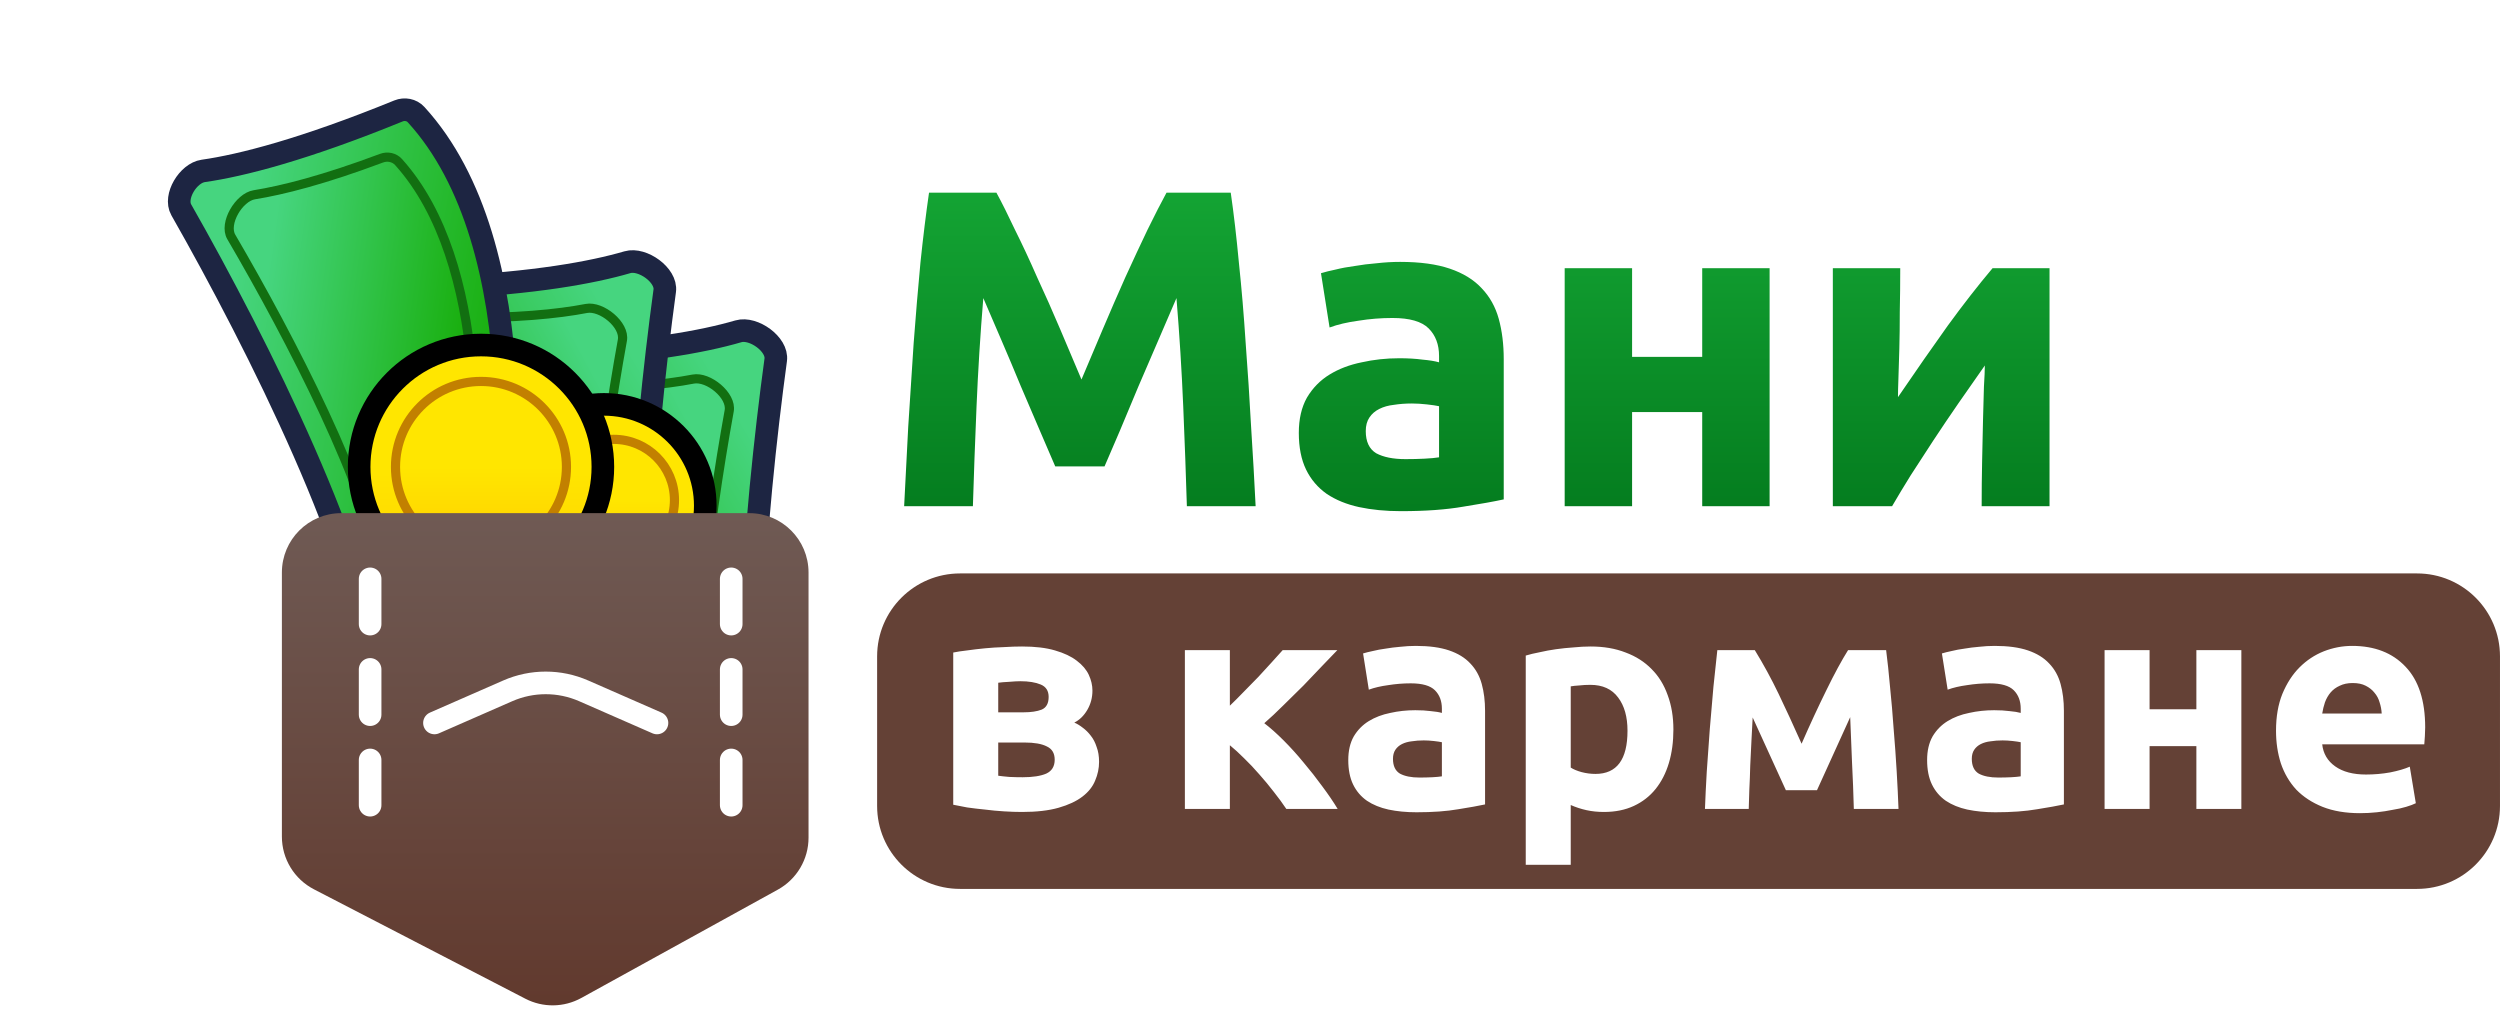 <svg width="164" height="67" viewBox="0 0 164 67" fill="none" xmlns="http://www.w3.org/2000/svg">
<path d="M35.599 24.047C31.717 34.911 38.993 50.595 43.488 57.686C43.691 58.006 44.05 58.185 44.429 58.165L49.289 57.912C50.133 57.868 50.663 56.86 50.386 56.061C48.14 49.58 49.526 33.6 50.888 23.604C51.026 22.588 49.426 21.445 48.443 21.733C46.117 22.415 42.315 23.1 36.533 23.376C36.116 23.396 35.74 23.654 35.599 24.047Z" fill="url(#paint0_linear_1276_357)" stroke="#1D2542" stroke-width="1.483"/>
<g filter="url(#filter0_d_1276_357)">
<path d="M35.843 25.913C32.537 34.132 37.575 46.441 40.842 52.173C41.027 52.498 41.373 52.695 41.747 52.698L45.013 52.718C45.865 52.724 46.477 51.72 46.274 50.893C44.986 45.668 46.474 34.283 47.836 26.763C48.018 25.76 46.472 24.489 45.47 24.683C43.61 25.043 40.811 25.324 36.81 25.288C36.39 25.285 36 25.523 35.843 25.913Z" fill="url(#paint1_linear_1276_357)"/>
<path d="M35.843 25.913C32.537 34.132 37.575 46.441 40.842 52.173C41.027 52.498 41.373 52.695 41.747 52.698L45.013 52.718C45.865 52.724 46.477 51.72 46.274 50.893C44.986 45.668 46.474 34.283 47.836 26.763C48.018 25.76 46.472 24.489 45.47 24.683C43.61 25.043 40.811 25.324 36.81 25.288C36.39 25.285 36 25.523 35.843 25.913Z" stroke="#126F11" stroke-width="0.602"/>
</g>
<g filter="url(#filter1_d_1276_357)">
<path d="M28.318 19.331C24.435 30.194 31.712 45.878 36.207 52.969C36.41 53.289 36.769 53.468 37.148 53.448L42.008 53.196C42.852 53.152 43.382 52.143 43.105 51.344C40.859 44.864 42.245 28.883 43.607 18.887C43.745 17.871 42.145 16.728 41.161 17.016C38.836 17.698 35.033 18.384 29.252 18.659C28.834 18.679 28.459 18.937 28.318 19.331Z" fill="url(#paint2_linear_1276_357)"/>
<path d="M28.318 19.331C24.435 30.194 31.712 45.878 36.207 52.969C36.41 53.289 36.769 53.468 37.148 53.448L42.008 53.196C42.852 53.152 43.382 52.143 43.105 51.344C40.859 44.864 42.245 28.883 43.607 18.887C43.745 17.871 42.145 16.728 41.161 17.016C38.836 17.698 35.033 18.384 29.252 18.659C28.834 18.679 28.459 18.937 28.318 19.331Z" stroke="#1D2542" stroke-width="1.483"/>
</g>
<g filter="url(#filter2_d_1276_357)">
<path d="M28.835 21.28C25.529 29.499 30.567 41.808 33.834 47.541C34.02 47.865 34.365 48.062 34.739 48.065L38.005 48.086C38.857 48.091 39.47 47.087 39.266 46.26C37.978 41.035 39.466 29.651 40.829 22.131C41.011 21.127 39.464 19.857 38.463 20.05C36.602 20.41 33.803 20.691 29.802 20.656C29.382 20.652 28.992 20.89 28.835 21.28Z" fill="url(#paint3_linear_1276_357)"/>
<path d="M28.835 21.28C25.529 29.499 30.567 41.808 33.834 47.541C34.02 47.865 34.365 48.062 34.739 48.065L38.005 48.086C38.857 48.091 39.47 47.087 39.266 46.26C37.978 41.035 39.466 29.651 40.829 22.131C41.011 21.127 39.464 19.857 38.463 20.05C36.602 20.41 33.803 20.691 29.802 20.656C29.382 20.652 28.992 20.89 28.835 21.28Z" stroke="#126F11" stroke-width="0.602"/>
</g>
<g filter="url(#filter3_d_1276_357)">
<path d="M27.293 7.331C35.109 15.864 33.639 34.056 31.794 42.752C31.721 43.095 31.482 43.371 31.156 43.502L26.2 45.499C25.383 45.828 24.44 45.053 24.413 44.172C24.197 36.931 16.878 22.337 11.891 13.58C11.398 12.715 12.346 11.167 13.331 11.027C15.848 10.671 19.982 9.605 26.142 7.092C26.54 6.93 27.003 7.015 27.293 7.331Z" fill="url(#paint4_linear_1276_357)"/>
<path d="M27.293 7.331C35.109 15.864 33.639 34.056 31.794 42.752C31.721 43.095 31.482 43.371 31.156 43.502L26.2 45.499C25.383 45.828 24.44 45.053 24.413 44.172C24.197 36.931 16.878 22.337 11.891 13.58C11.398 12.715 12.346 11.167 13.331 11.027C15.848 10.671 19.982 9.605 26.142 7.092C26.54 6.93 27.003 7.015 27.293 7.331Z" stroke="#1D2542" stroke-width="1.483"/>
</g>
<g filter="url(#filter4_d_1276_357)">
<path d="M26.148 10.448C32.07 17.037 31.555 30.327 30.45 36.832C30.388 37.2 30.13 37.504 29.78 37.634L26.719 38.773C25.92 39.07 25.001 38.337 24.909 37.49C24.328 32.14 19.03 21.955 15.172 15.357C14.657 14.477 15.675 12.753 16.682 12.592C18.553 12.292 21.279 11.597 25.025 10.193C25.419 10.046 25.867 10.135 26.148 10.448Z" fill="url(#paint5_linear_1276_357)"/>
<path d="M26.148 10.448C32.07 17.037 31.555 30.327 30.45 36.832C30.388 37.2 30.13 37.504 29.78 37.634L26.719 38.773C25.92 39.07 25.001 38.337 24.909 37.49C24.328 32.14 19.03 21.955 15.172 15.357C14.657 14.477 15.675 12.753 16.682 12.592C18.553 12.292 21.279 11.597 25.025 10.193C25.419 10.046 25.867 10.135 26.148 10.448Z" stroke="#126F11" stroke-width="0.602"/>
</g>
<circle r="6.65" transform="matrix(-1 0 0 1 39.616 33.177)" fill="url(#paint6_linear_1276_357)" stroke="black" stroke-width="1.483"/>
<circle r="3.985" transform="matrix(-1 0 0 1 40.26 32.806)" fill="url(#paint7_linear_1276_357)" stroke="#C28000" stroke-width="0.602"/>
<circle r="7.994" transform="matrix(-1 0 0 1 31.554 30.628)" fill="url(#paint8_linear_1276_357)" stroke="black" stroke-width="1.483"/>
<circle r="5.607" transform="matrix(-1 0 0 1 31.552 30.629)" fill="url(#paint9_linear_1276_357)" stroke="#C28000" stroke-width="0.602"/>
<path d="M49.147 33.662H22.385C20.235 33.662 18.492 35.405 18.492 37.555V54.882C18.492 56.337 19.303 57.67 20.596 58.339L34.464 65.516C35.618 66.113 36.994 66.095 38.132 65.468L51.026 58.36C52.269 57.675 53.04 56.369 53.04 54.951V37.555C53.04 35.405 51.297 33.662 49.147 33.662Z" fill="url(#paint10_linear_1276_357)"/>
<path d="M28.5 47.426L33.307 45.32C34.895 44.624 36.702 44.624 38.291 45.32L43.098 47.426" stroke="white" stroke-width="1.483" stroke-linecap="round"/>
<line x1="24.28" y1="37.972" x2="24.28" y2="55.443" stroke="white" stroke-width="1.483" stroke-linecap="round" stroke-dasharray="2.97 2.97"/>
<line x1="47.968" y1="37.972" x2="47.968" y2="55.443" stroke="white" stroke-width="1.483" stroke-linecap="round" stroke-dasharray="2.97 2.97"/>
<path d="M65.365 12.64C65.722 13.293 66.127 14.104 66.582 15.073C67.057 16.023 67.542 17.062 68.036 18.189C68.551 19.297 69.055 20.435 69.55 21.602C70.044 22.769 70.509 23.867 70.945 24.896C71.38 23.867 71.845 22.769 72.339 21.602C72.834 20.435 73.328 19.297 73.823 18.189C74.337 17.062 74.822 16.023 75.277 15.073C75.752 14.104 76.167 13.293 76.523 12.64H80.737C80.935 14.005 81.113 15.538 81.272 17.24C81.45 18.921 81.598 20.682 81.717 22.522C81.855 24.342 81.974 26.172 82.073 28.012C82.191 29.852 82.29 31.583 82.369 33.205H77.859C77.799 31.207 77.72 29.031 77.621 26.677C77.522 24.322 77.374 21.948 77.176 19.555C76.82 20.385 76.424 21.305 75.989 22.314C75.554 23.323 75.119 24.332 74.683 25.341C74.268 26.35 73.862 27.32 73.467 28.249C73.071 29.159 72.735 29.941 72.458 30.594H69.223C68.946 29.941 68.61 29.159 68.214 28.249C67.819 27.32 67.403 26.35 66.968 25.341C66.552 24.332 66.127 23.323 65.692 22.314C65.257 21.305 64.861 20.385 64.505 19.555C64.307 21.948 64.159 24.322 64.06 26.677C63.961 29.031 63.882 31.207 63.822 33.205H59.312C59.391 31.583 59.48 29.852 59.579 28.012C59.697 26.172 59.816 24.342 59.935 22.522C60.073 20.682 60.222 18.921 60.38 17.24C60.558 15.538 60.746 14.005 60.944 12.64H65.365ZM92.206 30.119C92.641 30.119 93.056 30.109 93.452 30.089C93.848 30.069 94.164 30.04 94.402 30V26.647C94.224 26.607 93.957 26.568 93.6 26.528C93.244 26.489 92.918 26.469 92.621 26.469C92.206 26.469 91.81 26.498 91.434 26.558C91.078 26.597 90.761 26.686 90.484 26.825C90.207 26.963 89.99 27.151 89.832 27.389C89.673 27.626 89.594 27.923 89.594 28.279C89.594 28.971 89.822 29.456 90.277 29.733C90.751 29.99 91.394 30.119 92.206 30.119ZM91.85 17.18C93.155 17.18 94.243 17.329 95.114 17.626C95.984 17.922 96.677 18.348 97.191 18.902C97.725 19.456 98.101 20.128 98.319 20.919C98.536 21.711 98.645 22.591 98.645 23.561V32.76C98.012 32.898 97.132 33.057 96.004 33.235C94.876 33.433 93.511 33.532 91.909 33.532C90.9 33.532 89.98 33.443 89.149 33.264C88.338 33.086 87.636 32.8 87.042 32.404C86.449 31.988 85.994 31.454 85.677 30.801C85.361 30.148 85.202 29.347 85.202 28.398C85.202 27.488 85.38 26.716 85.736 26.083C86.112 25.45 86.607 24.945 87.22 24.57C87.834 24.194 88.536 23.927 89.327 23.768C90.118 23.59 90.939 23.501 91.79 23.501C92.364 23.501 92.868 23.531 93.304 23.59C93.759 23.63 94.125 23.689 94.402 23.768V23.353C94.402 22.601 94.174 21.998 93.719 21.543C93.264 21.088 92.473 20.86 91.345 20.86C90.593 20.86 89.851 20.919 89.119 21.038C88.387 21.137 87.754 21.285 87.22 21.483L86.656 17.922C86.913 17.843 87.23 17.764 87.606 17.685C88.002 17.586 88.427 17.507 88.882 17.448C89.337 17.368 89.812 17.309 90.306 17.27C90.821 17.21 91.335 17.18 91.85 17.18ZM116.086 33.205H111.665V27.033H107.065V33.205H102.643V17.596H107.065V23.412H111.665V17.596H116.086V33.205ZM134.449 17.596V33.205H129.997C129.997 32.216 130.007 31.237 130.027 30.267C130.047 29.278 130.067 28.368 130.086 27.537C130.106 26.706 130.126 25.984 130.146 25.371C130.185 24.738 130.205 24.273 130.205 23.976C129.631 24.787 129.058 25.608 128.484 26.439C127.91 27.27 127.356 28.091 126.822 28.902C126.308 29.694 125.813 30.455 125.338 31.187C124.883 31.919 124.478 32.592 124.122 33.205H120.234V17.596H124.656C124.656 18.585 124.646 19.535 124.626 20.445C124.626 21.335 124.616 22.146 124.596 22.878C124.577 23.61 124.557 24.253 124.537 24.807C124.517 25.341 124.507 25.757 124.507 26.053C125.694 24.312 126.782 22.75 127.772 21.365C128.781 19.98 129.76 18.724 130.71 17.596H134.449Z" fill="url(#paint11_linear_1276_357)"/>
<path fill-rule="evenodd" clip-rule="evenodd" d="M57.539 43.057C57.539 40.053 59.974 37.617 62.979 37.617H158.559C161.564 37.617 163.999 40.053 163.999 43.057V52.872C163.999 55.877 161.564 58.312 158.559 58.312H62.979C59.974 58.312 57.539 55.877 57.539 52.872V43.057ZM80.679 46.293C80.97 46.015 81.273 45.712 81.59 45.382C81.92 45.051 82.237 44.728 82.541 44.411C82.845 44.081 83.135 43.764 83.413 43.46C83.69 43.157 83.934 42.886 84.145 42.648H87.731C87.467 42.925 87.136 43.269 86.74 43.678C86.357 44.087 85.948 44.517 85.512 44.966C85.076 45.401 84.634 45.837 84.185 46.273C83.749 46.709 83.333 47.098 82.937 47.442C83.333 47.745 83.756 48.122 84.205 48.571C84.654 49.02 85.09 49.502 85.512 50.017C85.948 50.532 86.357 51.053 86.74 51.581C87.136 52.11 87.473 52.605 87.751 53.067H84.383C84.145 52.711 83.875 52.341 83.571 51.958C83.267 51.562 82.95 51.179 82.62 50.809C82.29 50.426 81.953 50.069 81.61 49.739C81.28 49.409 80.97 49.125 80.679 48.888V53.067H77.728V42.648H80.679V46.293ZM93.122 51.007C93.412 51.007 93.69 51 93.954 50.987C94.218 50.974 94.429 50.954 94.588 50.928V48.69C94.469 48.663 94.29 48.637 94.053 48.61C93.815 48.584 93.597 48.571 93.399 48.571C93.122 48.571 92.858 48.59 92.607 48.63C92.369 48.657 92.158 48.716 91.973 48.808C91.788 48.901 91.643 49.026 91.537 49.185C91.432 49.343 91.379 49.541 91.379 49.779C91.379 50.241 91.531 50.565 91.834 50.749C92.151 50.921 92.58 51.007 93.122 51.007ZM92.884 42.371C93.756 42.371 94.482 42.47 95.063 42.668C95.644 42.866 96.106 43.15 96.45 43.52C96.806 43.889 97.057 44.338 97.202 44.867C97.347 45.395 97.42 45.982 97.42 46.63V52.77C96.998 52.862 96.41 52.968 95.657 53.087C94.904 53.219 93.993 53.285 92.924 53.285C92.25 53.285 91.636 53.225 91.082 53.107C90.54 52.988 90.071 52.796 89.675 52.532C89.279 52.255 88.975 51.898 88.764 51.463C88.553 51.027 88.447 50.492 88.447 49.858C88.447 49.251 88.566 48.736 88.804 48.313C89.055 47.891 89.385 47.554 89.794 47.303C90.204 47.052 90.672 46.874 91.201 46.768C91.729 46.649 92.277 46.59 92.844 46.59C93.228 46.59 93.564 46.61 93.855 46.649C94.158 46.676 94.403 46.715 94.588 46.768V46.491C94.588 45.989 94.436 45.586 94.132 45.282C93.828 44.979 93.3 44.827 92.547 44.827C92.046 44.827 91.55 44.867 91.062 44.946C90.573 45.012 90.151 45.111 89.794 45.243L89.418 42.866C89.589 42.813 89.801 42.76 90.052 42.708C90.316 42.642 90.6 42.589 90.903 42.549C91.207 42.496 91.524 42.457 91.854 42.43C92.198 42.391 92.541 42.371 92.884 42.371ZM106.764 47.937C106.764 47.026 106.56 46.299 106.15 45.758C105.741 45.203 105.133 44.926 104.328 44.926C104.064 44.926 103.819 44.939 103.595 44.966C103.37 44.979 103.186 44.999 103.04 45.025V50.353C103.225 50.472 103.463 50.571 103.753 50.651C104.057 50.73 104.361 50.769 104.665 50.769C106.064 50.769 106.764 49.825 106.764 47.937ZM109.775 47.858C109.775 48.663 109.676 49.396 109.478 50.056C109.28 50.717 108.989 51.284 108.606 51.76C108.223 52.235 107.748 52.605 107.18 52.869C106.612 53.133 105.959 53.265 105.219 53.265C104.81 53.265 104.427 53.225 104.07 53.146C103.714 53.067 103.37 52.955 103.04 52.809V56.731H100.089V43.005C100.353 42.925 100.657 42.853 101 42.787C101.343 42.708 101.7 42.642 102.07 42.589C102.453 42.536 102.836 42.496 103.219 42.47C103.615 42.43 103.991 42.41 104.348 42.41C105.206 42.41 105.972 42.542 106.645 42.806C107.319 43.057 107.887 43.421 108.349 43.896C108.811 44.358 109.161 44.926 109.399 45.599C109.65 46.273 109.775 47.026 109.775 47.858ZM114.975 47.065C114.948 47.527 114.922 48.029 114.896 48.571C114.869 49.112 114.843 49.66 114.816 50.215C114.803 50.756 114.783 51.278 114.757 51.779C114.744 52.268 114.731 52.697 114.717 53.067H111.845C111.872 52.341 111.911 51.522 111.964 50.611C112.03 49.7 112.096 48.775 112.162 47.838C112.241 46.887 112.321 45.963 112.4 45.065C112.492 44.167 112.578 43.361 112.657 42.648H115.114C115.681 43.572 116.203 44.53 116.678 45.52C117.154 46.511 117.656 47.6 118.184 48.788C118.738 47.521 119.28 46.352 119.808 45.282C120.336 44.2 120.812 43.322 121.234 42.648H123.73C123.822 43.361 123.908 44.167 123.987 45.065C124.08 45.963 124.159 46.887 124.225 47.838C124.304 48.775 124.37 49.7 124.423 50.611C124.476 51.522 124.516 52.341 124.542 53.067H121.611C121.584 52.037 121.544 51.014 121.492 49.997C121.452 48.98 121.412 47.996 121.373 47.045L119.194 51.839H117.154L114.975 47.065ZM131.093 51.007C131.384 51.007 131.661 51 131.925 50.987C132.189 50.974 132.401 50.954 132.559 50.928V48.69C132.44 48.663 132.262 48.637 132.024 48.61C131.787 48.584 131.569 48.571 131.371 48.571C131.093 48.571 130.829 48.59 130.578 48.63C130.341 48.657 130.129 48.716 129.945 48.808C129.76 48.901 129.614 49.026 129.509 49.185C129.403 49.343 129.35 49.541 129.35 49.779C129.35 50.241 129.502 50.565 129.806 50.749C130.123 50.921 130.552 51.007 131.093 51.007ZM130.856 42.371C131.727 42.371 132.454 42.47 133.035 42.668C133.616 42.866 134.078 43.15 134.421 43.52C134.778 43.889 135.029 44.338 135.174 44.867C135.319 45.395 135.392 45.982 135.392 46.63V52.77C134.969 52.862 134.381 52.968 133.629 53.087C132.876 53.219 131.965 53.285 130.895 53.285C130.222 53.285 129.608 53.225 129.053 53.107C128.512 52.988 128.043 52.796 127.647 52.532C127.251 52.255 126.947 51.898 126.736 51.463C126.524 51.027 126.419 50.492 126.419 49.858C126.419 49.251 126.538 48.736 126.775 48.313C127.026 47.891 127.356 47.554 127.766 47.303C128.175 47.052 128.644 46.874 129.172 46.768C129.7 46.649 130.248 46.59 130.816 46.59C131.199 46.59 131.536 46.61 131.826 46.649C132.13 46.676 132.374 46.715 132.559 46.768V46.491C132.559 45.989 132.407 45.586 132.104 45.282C131.8 44.979 131.272 44.827 130.519 44.827C130.017 44.827 129.522 44.867 129.033 44.946C128.545 45.012 128.122 45.111 127.766 45.243L127.389 42.866C127.561 42.813 127.772 42.76 128.023 42.708C128.287 42.642 128.571 42.589 128.875 42.549C129.179 42.496 129.496 42.457 129.826 42.43C130.169 42.391 130.512 42.371 130.856 42.371ZM147.033 53.067H144.082V48.947H141.012V53.067H138.06V42.648H141.012V46.53H144.082V42.648H147.033V53.067ZM149.307 47.937C149.307 47.012 149.446 46.207 149.723 45.52C150.013 44.82 150.39 44.239 150.852 43.777C151.314 43.315 151.842 42.965 152.437 42.727C153.044 42.49 153.665 42.371 154.298 42.371C155.777 42.371 156.946 42.826 157.804 43.737C158.663 44.636 159.092 45.963 159.092 47.719C159.092 47.891 159.085 48.082 159.072 48.293C159.059 48.491 159.046 48.67 159.033 48.828H152.337C152.403 49.436 152.687 49.918 153.189 50.274C153.691 50.631 154.364 50.809 155.21 50.809C155.751 50.809 156.279 50.763 156.794 50.67C157.322 50.565 157.752 50.439 158.082 50.294L158.478 52.691C158.319 52.77 158.108 52.849 157.844 52.928C157.58 53.008 157.283 53.074 156.953 53.126C156.636 53.193 156.292 53.245 155.923 53.285C155.553 53.325 155.183 53.344 154.813 53.344C153.876 53.344 153.057 53.206 152.357 52.928C151.671 52.651 151.096 52.275 150.634 51.799C150.185 51.311 149.848 50.736 149.624 50.076C149.413 49.416 149.307 48.703 149.307 47.937ZM156.24 46.808C156.226 46.557 156.18 46.312 156.101 46.075C156.035 45.837 155.923 45.626 155.764 45.441C155.619 45.256 155.427 45.104 155.19 44.985C154.965 44.867 154.681 44.807 154.338 44.807C154.008 44.807 153.724 44.867 153.486 44.985C153.249 45.091 153.051 45.236 152.892 45.421C152.734 45.606 152.608 45.824 152.516 46.075C152.437 46.312 152.377 46.557 152.337 46.808H156.24ZM66.216 50.967C65.913 50.941 65.668 50.915 65.484 50.888V48.709H67.207C67.854 48.709 68.343 48.795 68.673 48.967C69.016 49.125 69.188 49.416 69.188 49.838C69.188 50.274 69.003 50.578 68.633 50.749C68.263 50.908 67.748 50.987 67.088 50.987C66.824 50.987 66.533 50.981 66.216 50.967ZM68.336 46.55C68.032 46.669 67.636 46.728 67.147 46.728H65.484V44.787C65.668 44.761 65.906 44.741 66.197 44.728C66.5 44.702 66.745 44.688 66.93 44.688C67.484 44.688 67.933 44.761 68.276 44.906C68.62 45.051 68.791 45.322 68.791 45.718C68.791 46.141 68.64 46.418 68.336 46.55ZM65.86 53.225C66.282 53.252 66.679 53.265 67.048 53.265C67.999 53.265 68.798 53.173 69.445 52.988C70.092 52.803 70.614 52.559 71.01 52.255C71.406 51.951 71.683 51.601 71.842 51.205C72.013 50.809 72.099 50.4 72.099 49.977C72.099 49.607 72.046 49.284 71.941 49.006C71.849 48.716 71.723 48.472 71.564 48.273C71.406 48.062 71.228 47.884 71.03 47.739C70.845 47.593 70.66 47.481 70.475 47.402C70.818 47.23 71.102 46.953 71.327 46.57C71.551 46.187 71.664 45.764 71.664 45.302C71.664 44.959 71.584 44.616 71.426 44.272C71.267 43.929 71.003 43.619 70.634 43.341C70.277 43.064 69.802 42.84 69.207 42.668C68.626 42.496 67.907 42.41 67.048 42.41C66.679 42.41 66.282 42.424 65.86 42.45C65.437 42.463 65.021 42.49 64.612 42.529C64.203 42.569 63.813 42.615 63.443 42.668C63.087 42.708 62.783 42.754 62.532 42.806V52.79C62.783 52.843 63.087 52.902 63.443 52.968C63.813 53.021 64.203 53.067 64.612 53.107C65.021 53.16 65.437 53.199 65.86 53.225Z" fill="#644136"/>
<defs>
<filter id="filter0_d_1276_357" x="34.276" y="24.361" width="14.066" height="29.029" filterUnits="userSpaceOnUse" color-interpolation-filters="sRGB">
<feFlood flood-opacity="0" result="BackgroundImageFix"/>
<feColorMatrix in="SourceAlpha" type="matrix" values="0 0 0 0 0 0 0 0 0 0 0 0 0 0 0 0 0 0 127 0" result="hardAlpha"/>
<feOffset dy="0.185"/>
<feGaussianBlur stdDeviation="0.093"/>
<feComposite in2="hardAlpha" operator="out"/>
<feColorMatrix type="matrix" values="0 0 0 0 0 0 0 0 0 0 0 0 0 0 0 0 0 0 0.25 0"/>
<feBlend mode="normal" in2="BackgroundImageFix" result="effect1_dropShadow_1276_357"/>
<feBlend mode="normal" in="SourceGraphic" in2="effect1_dropShadow_1276_357" result="shape"/>
</filter>
<filter id="filter1_d_1276_357" x="26.291" y="16.229" width="18.253" height="38.334" filterUnits="userSpaceOnUse" color-interpolation-filters="sRGB">
<feFlood flood-opacity="0" result="BackgroundImageFix"/>
<feColorMatrix in="SourceAlpha" type="matrix" values="0 0 0 0 0 0 0 0 0 0 0 0 0 0 0 0 0 0 127 0" result="hardAlpha"/>
<feOffset dy="0.185"/>
<feGaussianBlur stdDeviation="0.093"/>
<feComposite in2="hardAlpha" operator="out"/>
<feColorMatrix type="matrix" values="0 0 0 0 0 0 0 0 0 0 0 0 0 0 0 0 0 0 0.25 0"/>
<feBlend mode="normal" in2="BackgroundImageFix" result="effect1_dropShadow_1276_357"/>
<feBlend mode="normal" in="SourceGraphic" in2="effect1_dropShadow_1276_357" result="shape"/>
</filter>
<filter id="filter2_d_1276_357" x="27.268" y="19.729" width="14.066" height="29.029" filterUnits="userSpaceOnUse" color-interpolation-filters="sRGB">
<feFlood flood-opacity="0" result="BackgroundImageFix"/>
<feColorMatrix in="SourceAlpha" type="matrix" values="0 0 0 0 0 0 0 0 0 0 0 0 0 0 0 0 0 0 127 0" result="hardAlpha"/>
<feOffset dy="0.185"/>
<feGaussianBlur stdDeviation="0.093"/>
<feComposite in2="hardAlpha" operator="out"/>
<feColorMatrix type="matrix" values="0 0 0 0 0 0 0 0 0 0 0 0 0 0 0 0 0 0 0.25 0"/>
<feBlend mode="normal" in2="BackgroundImageFix" result="effect1_dropShadow_1276_357"/>
<feBlend mode="normal" in="SourceGraphic" in2="effect1_dropShadow_1276_357" result="shape"/>
</filter>
<filter id="filter3_d_1276_357" x="10.83" y="6.27" width="23.355" height="40.42" filterUnits="userSpaceOnUse" color-interpolation-filters="sRGB">
<feFlood flood-opacity="0" result="BackgroundImageFix"/>
<feColorMatrix in="SourceAlpha" type="matrix" values="0 0 0 0 0 0 0 0 0 0 0 0 0 0 0 0 0 0 127 0" result="hardAlpha"/>
<feOffset dy="0.185"/>
<feGaussianBlur stdDeviation="0.093"/>
<feComposite in2="hardAlpha" operator="out"/>
<feColorMatrix type="matrix" values="0 0 0 0 0 0 0 0 0 0 0 0 0 0 0 0 0 0 0.25 0"/>
<feBlend mode="normal" in2="BackgroundImageFix" result="effect1_dropShadow_1276_357"/>
<feBlend mode="normal" in="SourceGraphic" in2="effect1_dropShadow_1276_357" result="shape"/>
</filter>
<filter id="filter4_d_1276_357" x="14.549" y="9.822" width="17.082" height="29.691" filterUnits="userSpaceOnUse" color-interpolation-filters="sRGB">
<feFlood flood-opacity="0" result="BackgroundImageFix"/>
<feColorMatrix in="SourceAlpha" type="matrix" values="0 0 0 0 0 0 0 0 0 0 0 0 0 0 0 0 0 0 127 0" result="hardAlpha"/>
<feOffset dy="0.185"/>
<feGaussianBlur stdDeviation="0.093"/>
<feComposite in2="hardAlpha" operator="out"/>
<feColorMatrix type="matrix" values="0 0 0 0 0 0 0 0 0 0 0 0 0 0 0 0 0 0 0.25 0"/>
<feBlend mode="normal" in2="BackgroundImageFix" result="effect1_dropShadow_1276_357"/>
<feBlend mode="normal" in="SourceGraphic" in2="effect1_dropShadow_1276_357" result="shape"/>
</filter>
<linearGradient id="paint0_linear_1276_357" x1="36.401" y1="41.274" x2="54.262" y2="30.655" gradientUnits="userSpaceOnUse">
<stop stop-color="#18AE0B"/>
<stop offset="0.845" stop-color="#46D57F"/>
</linearGradient>
<linearGradient id="paint1_linear_1276_357" x1="35.915" y1="39.198" x2="50.228" y2="31.511" gradientUnits="userSpaceOnUse">
<stop stop-color="#18AE0B"/>
<stop offset="0.845" stop-color="#46D57F"/>
</linearGradient>
<linearGradient id="paint2_linear_1276_357" x1="29.12" y1="36.558" x2="46.981" y2="25.938" gradientUnits="userSpaceOnUse">
<stop stop-color="#18AE0B"/>
<stop offset="0.845" stop-color="#46D57F"/>
</linearGradient>
<linearGradient id="paint3_linear_1276_357" x1="28.907" y1="34.565" x2="43.22" y2="26.878" gradientUnits="userSpaceOnUse">
<stop stop-color="#18AE0B"/>
<stop offset="0.845" stop-color="#46D57F"/>
</linearGradient>
<linearGradient id="paint4_linear_1276_357" x1="32.794" y1="23.946" x2="11.64" y2="20.109" gradientUnits="userSpaceOnUse">
<stop stop-color="#18AE0B"/>
<stop offset="0.845" stop-color="#46D57F"/>
</linearGradient>
<linearGradient id="paint5_linear_1276_357" x1="30.633" y1="22.954" x2="14.553" y2="20.637" gradientUnits="userSpaceOnUse">
<stop stop-color="#18AE0B"/>
<stop offset="0.845" stop-color="#46D57F"/>
</linearGradient>
<linearGradient id="paint6_linear_1276_357" x1="7.391" y1="0" x2="7.391" y2="14.783" gradientUnits="userSpaceOnUse">
<stop stop-color="#FFE600"/>
<stop offset="1" stop-color="#FFB800"/>
</linearGradient>
<linearGradient id="paint7_linear_1276_357" x1="4.287" y1="0" x2="4.287" y2="8.573" gradientUnits="userSpaceOnUse">
<stop stop-color="#FFE600"/>
<stop offset="1" stop-color="#FFB800"/>
</linearGradient>
<linearGradient id="paint8_linear_1276_357" x1="8.735" y1="0" x2="8.735" y2="17.471" gradientUnits="userSpaceOnUse">
<stop stop-color="#FFE600"/>
<stop offset="1" stop-color="#FFB800"/>
</linearGradient>
<linearGradient id="paint9_linear_1276_357" x1="5.909" y1="0" x2="5.909" y2="11.817" gradientUnits="userSpaceOnUse">
<stop stop-color="#FFE600"/>
<stop offset="1" stop-color="#FFB800"/>
</linearGradient>
<linearGradient id="paint10_linear_1276_357" x1="35.766" y1="33.662" x2="35.766" y2="66.472" gradientUnits="userSpaceOnUse">
<stop stop-color="#6F5A54"/>
<stop offset="1" stop-color="#61392D"/>
</linearGradient>
<linearGradient id="paint11_linear_1276_357" x1="97.031" y1="11.983" x2="97.031" y2="39.205" gradientUnits="userSpaceOnUse">
<stop stop-color="#14A534"/>
<stop offset="1" stop-color="#007219"/>
</linearGradient>
</defs>
</svg>
